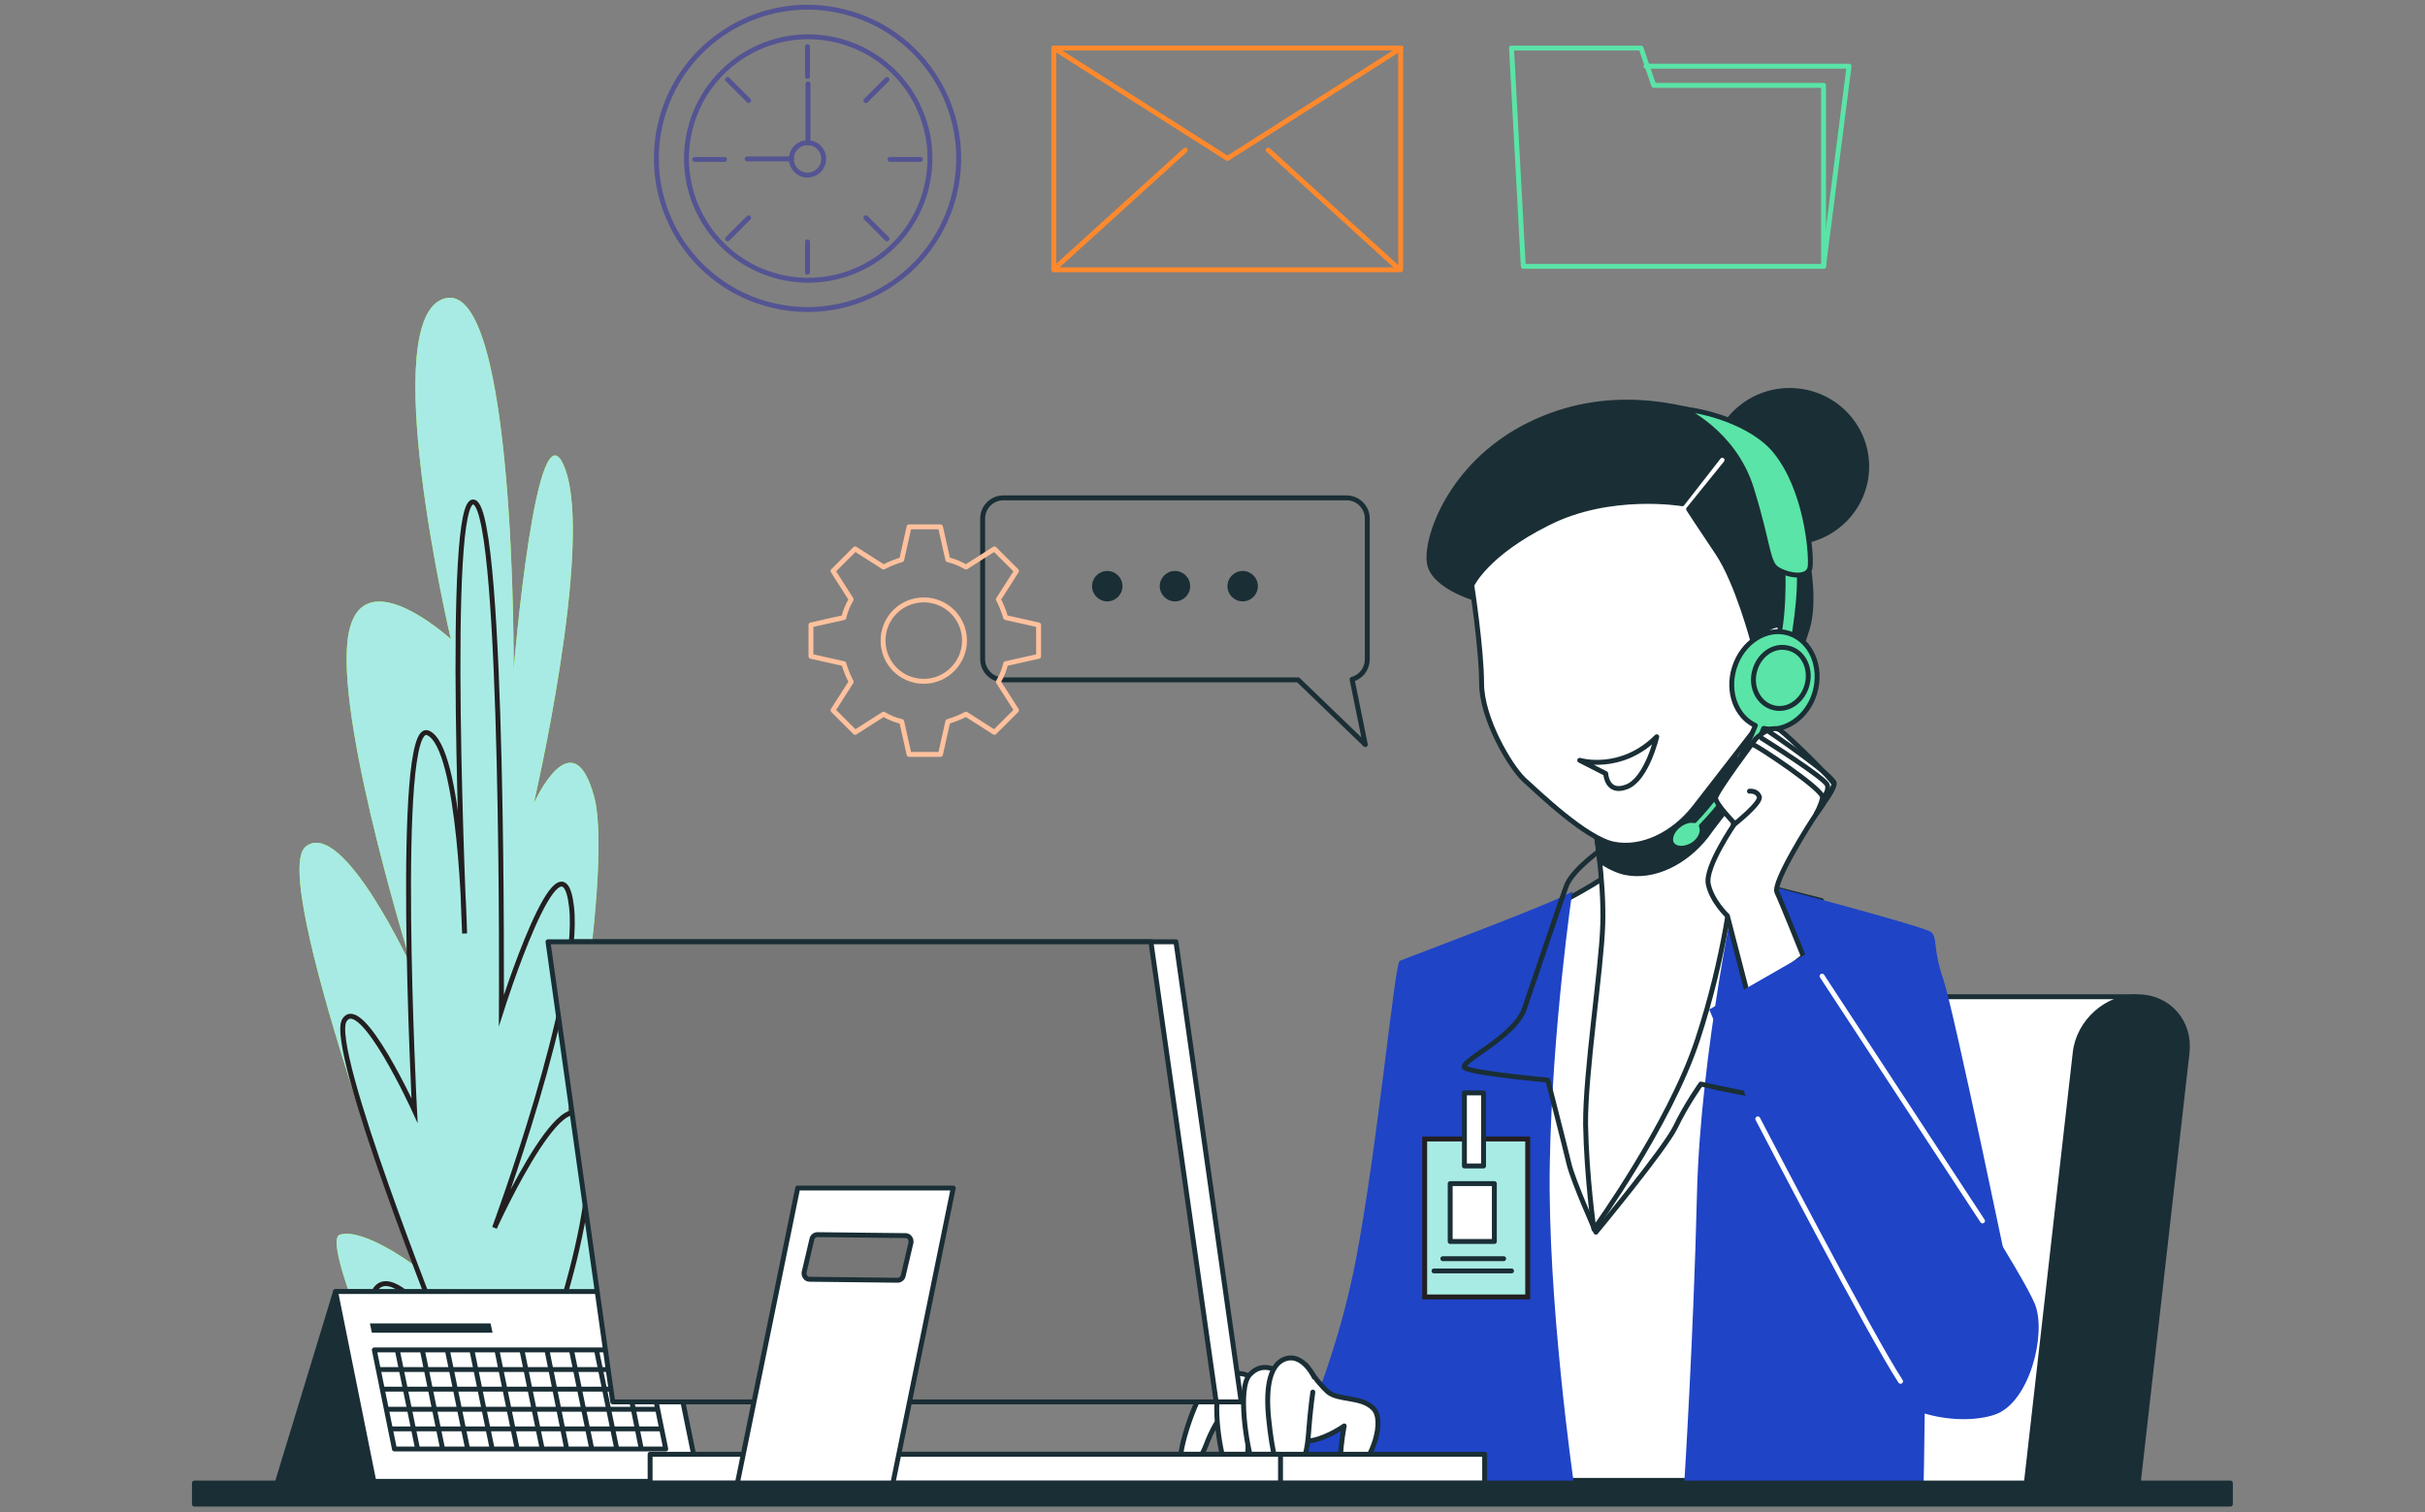 <?xml version="1.0" encoding="UTF-8"?>
<!-- Generator: Adobe Illustrator 27.8.1, SVG Export Plug-In . SVG Version: 6.00 Build 0)  -->
<svg xmlns="http://www.w3.org/2000/svg" xmlns:xlink="http://www.w3.org/1999/xlink" version="1.1" id="Layer_2_00000174581207789776826350000004478130466397996192_" x="0px" y="0px" viewBox="0 0 494.3 308.3" style="enable-background:new 0 0 494.3 308.3;" xml:space="preserve">
<rect x="0" y="0" width="494.3" height="308.3" fill="#808080" stroke="none"/>
<style type="text/css">
	.st0{fill:#AAFF00;}
	.st1{fill:#A8EBE5;}
	.st2{fill:#A8EBE5;stroke:#231F20;stroke-miterlimit:10;}
	.st3{fill:#1A2E35;stroke:#1A2E35;stroke-linecap:round;stroke-linejoin:round;stroke-miterlimit:10;}
	.st4{fill:#FFFFFF;stroke:#1A2E35;stroke-linecap:round;stroke-linejoin:round;stroke-miterlimit:10;}
	.st5{fill:none;stroke:#1A2E35;stroke-linecap:round;stroke-linejoin:round;stroke-miterlimit:10;}
	.st6{fill:#1A2E35;}
	.st7{fill:#1F44C6;}
	.st8{fill:#5AE4A7;stroke:#1A2E35;stroke-linecap:round;stroke-linejoin:round;stroke-miterlimit:10;}
	.st9{fill:none;stroke:#FFFFFF;stroke-linecap:round;stroke-linejoin:round;stroke-miterlimit:10;}
	.st10{fill:none;stroke:#FFC19D;stroke-linecap:round;stroke-linejoin:round;stroke-miterlimit:10;}
	.st11{fill:#777777;stroke:#1A2E35;stroke-linecap:round;stroke-linejoin:round;stroke-miterlimit:10;}
	.st12{fill:none;stroke:#5AE4A7;stroke-linecap:round;stroke-linejoin:round;stroke-miterlimit:10;}
	.st13{fill:none;stroke:#545493;stroke-linecap:round;stroke-linejoin:round;stroke-miterlimit:10;}
	.st14{fill:none;stroke:#FF892C;stroke-linecap:round;stroke-linejoin:round;stroke-miterlimit:10;}
</style>
<g>
	<g>
		<path class="st0" d="M86.6,300.1c0,0-22.1-47-17.3-48.4c4.8-1.4,14.9,6.1,14.9,6.1s-29.5-79.1-21.9-85.2    c7.6-6.1,21.9,25.2,21.9,25.2S69,149.4,70.8,131s21.1-0.7,21.1-0.7s-15.5-66.1-1.1-69.5c14.4-3.4,13.9,75.7,13.9,75.7    s4.7-56.6,10.5-40.9c5.8,15.7-6.4,68.2-6.4,68.2s7.9-17.7,12.3-1.4c4.4,16.4-8.7,82.5-8.7,82.5s11.2-10.9,12.2,2.7    c1,13.6-23.1,55.9-23.1,55.9l-13.7,1.4L86.6,300.1z"></path>
		<path class="st1" d="M86.6,300.1c0,0-22.1-47-17.3-48.4c4.8-1.4,14.9,6.1,14.9,6.1s-29.5-79.1-21.9-85.2    c7.6-6.1,21.9,25.2,21.9,25.2S69,149.4,70.8,131s21.1-0.7,21.1-0.7s-15.5-66.1-1.1-69.5c14.4-3.4,13.9,75.7,13.9,75.7    s4.7-56.6,10.5-40.9c5.8,15.7-6.4,68.2-6.4,68.2s7.9-17.7,12.3-1.4c4.4,16.4-8.7,82.5-8.7,82.5s11.2-10.9,12.2,2.7    c1,13.6-23.1,55.9-23.1,55.9l-13.7,1.4L86.6,300.1z"></path>
		<path class="st2" d="M91.3,302.1c0,0-18.4-32.7-15-38.9c3.4-6.1,13.6,8.2,13.6,8.2S66.8,213.5,70.2,208    c3.4-5.5,14.3,18.4,14.3,18.4s-4.1-79.7,2.7-77c6.8,2.7,7.5,40.9,7.5,40.9s-4.1-90.7,2-87.9c6.1,2.7,5.5,103.6,5.5,103.6    s12.3-38.9,14.3-21.1c2,17.7-15.7,65.4-15.7,65.4s17-37.5,19.1-17.7c2,19.8-13.6,56.6-13.6,56.6s6.1-15,6.1-6.8    c0,8.2-4.8,18.4-4.8,18.4"></path>
	</g>
	<g id="XMLID_225_">
		<polygon id="XMLID_224_" class="st3" points="68.4,263.3 56.6,302 88.4,302 100.5,263.5   "></polygon>
		<g id="XMLID_223_">
			<polygon id="XMLID_205_" class="st4" points="142.5,302 76.2,302 68.4,263.3 134.6,263.3    "></polygon>
			<g id="XMLID_207_">
				<polygon id="XMLID_206_" class="st5" points="135.7,295.4 80.4,295.4 76.3,275.2 131.6,275.2     "></polygon>
				<line id="XMLID_208_" class="st5" x1="81" y1="275.3" x2="85.1" y2="295.3"></line>
				<line id="XMLID_209_" class="st5" x1="86.1" y1="275.3" x2="90.2" y2="295.3"></line>
				<line id="XMLID_210_" class="st5" x1="91.2" y1="275.3" x2="95.3" y2="295.3"></line>
				<line id="XMLID_211_" class="st5" x1="96.2" y1="275.3" x2="100.3" y2="295.3"></line>
				<line id="XMLID_212_" class="st5" x1="101.3" y1="275.3" x2="105.4" y2="295.3"></line>
				<line id="XMLID_213_" class="st5" x1="106.4" y1="275.3" x2="110.5" y2="295.3"></line>
				<line id="XMLID_214_" class="st5" x1="111.5" y1="275.3" x2="115.5" y2="295.3"></line>
				<line id="XMLID_215_" class="st5" x1="116.5" y1="275.3" x2="120.6" y2="295.3"></line>
				<line id="XMLID_216_" class="st5" x1="121.6" y1="275.3" x2="125.7" y2="295.3"></line>
				<line id="XMLID_217_" class="st5" x1="126.7" y1="275.3" x2="130.7" y2="295.3"></line>
				<line id="XMLID_218_" class="st5" x1="77.2" y1="279.2" x2="132.2" y2="279.2"></line>
				<line id="XMLID_219_" class="st5" x1="78.1" y1="283.2" x2="133" y2="283.2"></line>
				<line id="XMLID_220_" class="st5" x1="78.9" y1="287.3" x2="133.8" y2="287.3"></line>
				<line id="XMLID_221_" class="st5" x1="79.7" y1="291.3" x2="134.7" y2="291.3"></line>
			</g>
			<polygon id="XMLID_222_" class="st6" points="100.4,271.7 75.8,271.7 75.4,269.8 100,269.8    "></polygon>
		</g>
	</g>
	<g>
		<path class="st4" d="M435.3,203.2h-79.9c-7.6,0-14.4,6.1-15.3,13.7l-9.8,86.7h93.6L435.3,203.2z"></path>
		<path class="st3" d="M435.7,203.2L435.7,203.2c-6.3,0-12,5.1-12.7,11.4l-10.1,89h22.8l10.1-89C446.5,208.3,442,203.2,435.7,203.2z    "></path>
	</g>
	<g>
		<g>
			<g>
				<path id="XMLID_173_" class="st4" d="M329.4,177.2c0,0-6.8,5.2-18.1,9.9c-11.3,4.7-15.9,6.1-15.9,6.1l3.2,108.6H381      c0,0-10.6-68.1-10.6-90.9s0.9-27.3,0.9-27.3l-27.1-6.9L329.4,177.2z"></path>
				<g>
					<path id="XMLID_176_" class="st7" d="M320.5,181.7c0,0-4.1,27.7-4.6,55.6c-0.5,27.9,4.9,65.1,4.9,65.1H293h-32.6       c0,0,10.7-18.6,15.9-45.2c4.4-22.6,8-60.9,9-61.3C286.3,195.4,318.2,183.6,320.5,181.7z"></path>
					<path id="XMLID_174_" class="st7" d="M293,302.4c0,0-6.1-41.6-5.8-51.4c0.3-9.8,1.9-42.9,1.9-42.9"></path>
				</g>
				<path id="XMLID_178_" class="st7" d="M354.3,178.9c0,0-7.7,35.5-8.4,64.6s-2.6,59.1-2.6,59.1h48.8c0,0,0.6-26.6,0-35.8      c-0.6-9.1-0.6-7.2-0.6-7.2l18.9,4.9c0,0-12.1-58.5-14.3-64.9s-1.1-8.5-2.5-9.6C392.2,188.8,354.3,178.9,354.3,178.9z"></path>
			</g>
			<g id="XMLID_203_">
				<path id="XMLID_204_" class="st4" d="M266.2,278.3c0,0,2.3,3.5,4.4,5.4c2.2,1.9,6.8,0.9,9.3,3.4c2.5,2.5-0.2,10.3-3.4,13      c-5.3,4.6-2.5-9.4-2.5-9.4s-3.1,2.2-6.2,2.9c-3,0.7-10.8-1.7-13.4-1.8c-2.6-0.1-6.2-0.6-7.6-3.5c-1.4-2.9,7.2-6.4,11.1-7.8      C261.7,279.1,266.2,278.3,266.2,278.3z"></path>
				<path id="XMLID_191_" class="st4" d="M249.7,282.4c0,0-2.7-0.8-4.6,1.5c-1.8,2.3-5.4,12.9-4.3,15c1.1,2,3.7-0.8,5-4.2      c1.3-3.4,2.2-4.6,2.2-4.6s1.4,0.7,2.4-1.1C251.4,287.1,252.4,284.4,249.7,282.4z"></path>
				<path id="XMLID_202_" class="st4" d="M254.7,280.6c0,0-2.9-1.8-5.4,0.9c-2.5,2.7-0.8,13.9,0.5,17.4c1.3,3.4,3.8,3,4.2,0.9      c0.4-2.2,0.8-12.7,0.9-15.2C255.2,282.1,254.7,280.6,254.7,280.6z"></path>
				<path id="XMLID_200_" class="st4" d="M260.1,279.4c0,0-2.9-1.9-5.4,0.9c-2.5,2.8-0.6,14.7,0.7,18.4c1.4,3.7,3.9,3.2,4.2,0.9      c0.4-2.3,0.7-13.4,0.8-16C260.5,281,260.1,279.4,260.1,279.4z"></path>
				<path id="XMLID_199_" class="st4" d="M267.9,280.8c0,0-2.1-4.6-5.5-3.9c-3.4,0.8-4.5,5.4-3.8,12.3s1.9,12.4,3.8,12.7      c1.9,0.2,3.9-4,4.3-9.4c0.4-5.4,0.9-8.7,0.9-8.7"></path>
			</g>
			<g id="XMLID_188_">
				<rect id="XMLID_185_" x="290.4" y="232.2" class="st2" width="21" height="32.2"></rect>
				<rect id="XMLID_186_" x="298.5" y="222.8" class="st4" width="3.9" height="14.9"></rect>
				<rect id="XMLID_187_" x="295.6" y="241.3" class="st4" width="9" height="11.8"></rect>
				<line id="XMLID_189_" class="st5" x1="294.1" y1="256.6" x2="306.5" y2="256.6"></line>
				<line id="XMLID_190_" class="st5" x1="292.3" y1="259.1" x2="308.1" y2="259.1"></line>
			</g>
		</g>
		<g>
			<path id="XMLID_171_" class="st5" d="M327.2,172.6c0,0-6.8,4.6-8,8.2c-1.3,3.6-6.5,19.1-8.5,24.9c-2,5.8-13.7,10.9-12.1,12     c1.6,1.1,16.9,2.5,16.9,2.5s3.5,13.6,4.3,17c0.8,3.5,5.5,14,5.5,14s14-16.9,16.2-21.4c2.2-4.6,5.2-8.8,5.2-8.8s6,1.4,9.8,2     c3.8,0.6,14.2,1.6,13.7-0.2c-0.5-1.7-5.7-9.3-7.7-16.7c-2-7.4-0.8-23.6-3.3-29.9c-2.5-6.3-8-7.2-9.9-7.7     C347.2,168,330.1,169.9,327.2,172.6z"></path>
			<g>
				<path id="XMLID_172_" class="st4" d="M325,167.7c0,0,2,11.5,1.7,20.8c-0.3,9.3-3.6,30.1-3.5,40.8c0.2,10.7,1.7,21.3,1.7,21.3      s15.4-21.3,21.1-38.6c5.7-17.3,7.2-32.1,7.2-33.3c0-1.1,0.3-26.8,0.3-26.8S337.3,169.1,325,167.7z"></path>
				<path class="st3" d="M353.6,162.9c0.1-5.8,0.1-10.9,0.1-10.9s-16.4,17.2-28.7,15.8c0,0,0.6,3.2,1.1,7.7c1.9,1.2,3.7,2.1,5.3,2.4      c5.7,1.1,12.1-2,16.4-7.5C349.3,168.3,351.5,165.5,353.6,162.9z"></path>
			</g>
		</g>
		<g>
			<ellipse id="XMLID_167_" class="st3" cx="364.8" cy="95.1" rx="15.7" ry="15.5"></ellipse>
			<path id="XMLID_156_" class="st3" d="M301.3,122.2c0,0-8.4-2.3-9.8-6.8s3.6-20.5,20-28.7c16.4-8.2,31.4-3.6,38-1.8     c6.6,1.8,11.4,5.2,15.7,17.3c4.3,12.1,4.6,21.4,3.2,25.9c-1.4,4.6-3,8-3,8s-8.4,0.9-10.7-2.5c-2.3-3.4-1.4-20.5-11.2-24.6     c-9.8-4.1-28.5-1.8-33,2.3C306.1,115.4,301.3,122.2,301.3,122.2z"></path>
			<g>
				<path id="XMLID_157_" class="st4" d="M300,119.3c0,0,2,13,2,20c0,7.1,5.7,16.8,8.6,19.6c3,2.7,12.7,12.1,18.4,13.2      c5.7,1.1,12.1-2,16.4-7.5c4.3-5.5,12.7-16.4,12.7-16.4s6.4,0.9,8.6-5.7c2.3-6.6,1.1-14.1-2.7-15c-3.9-0.9-6.6,3.6-6.6,3.6      s-3.2-12.3-7.3-18.4c-4.1-6.1-5.9-8.9-5.9-8.9l7.6-9.4c0.3-0.4,0.3-1.1-0.2-1.4l0,0c-0.4-0.3-1-0.2-1.3,0.2l-7.4,9.5      c0,0-14.6-2.5-27.3,3.9C302.9,112.9,300,119.3,300,119.3z"></path>
				<path id="XMLID_160_" class="st5" d="M322,155c0,0,8.4,2.5,15.7-4.8c0,0-2,8.6-6.1,10.2c-4.1,1.6-4.3-2.7-4.3-2.7L322,155z"></path>
			</g>
		</g>
		<g>
			<path id="XMLID_169_" class="st8" d="M363.3,113.4c0,0,0.8,10.2-1.1,18l3,0.9c0,0,2.4-11.8,1.3-18.4L363.3,113.4z"></path>
			<path id="XMLID_170_" class="st8" d="M343,83.4c0,0,10.4,4.6,14,16.2s3.2,15.3,5.4,16.5c2.2,1.3,6.5,2,6.6-0.8     c0.2-2.8-0.8-15.5-7.1-23.3C357.1,86.1,346.9,83.6,343,83.4z"></path>
			<path id="XMLID_175_" class="st8" d="M364.6,129.1c-4.5-1.4-9.5,1.8-11.1,7.1c-1.5,4.9,0.4,9.9,4.3,11.7     c-1.5,3.9-5.3,12-12.4,19.4c-0.9-0.2-2,0.1-3,0.8c-1.6,1.1-2.3,2.9-1.6,4c0.8,1.1,2.7,1.1,4.3,0.1c1.5-1,2.2-2.6,1.7-3.8     c7.4-7.6,11.2-15.9,12.7-19.9c4.3,0.9,8.9-2.2,10.4-7.2C371.5,135.9,369.1,130.5,364.6,129.1z"></path>
			<path class="st8" d="M368.4,139.4c-0.8,3.4-3.8,5.6-6.8,4.9c-3-0.7-4.8-4-4-7.3c0.8-3.4,3.8-5.6,6.8-4.9     C367.4,132.7,369.2,136,368.4,139.4z"></path>
		</g>
		<g>
			<g id="XMLID_184_">
				<path id="XMLID_180_" class="st4" d="M367.6,195c0,0-4.4-11-5.4-13.1c-0.9-2,6.8-14.2,8-15.9c1.3-1.7,3.6-5.4,3.6-6.1      c0-0.8-9-9.6-10.9-11c-1.9-1.4-5,1.7-5,1.7s-8.2,10.9-8.2,12.1s3.9,5.2,3.9,5.2s-6.1,8.8-5.4,12.3s3.9,6.5,3.9,6.5l4.4,17      L367.6,195z"></path>
				<path id="XMLID_179_" class="st5" d="M353.7,167.9c0,0,5.4-4.3,4.9-5.5c-0.5-1.3-2-1.1-2-1.1"></path>
				<path id="XMLID_181_" class="st5" d="M357.5,151.9c0.5,0,14.3,9.1,14,10.7s-1.3,3.3-1.3,3.3"></path>
				<path id="XMLID_182_" class="st5" d="M359.1,150.5c0,0,13.1,8.2,13.4,9.6c0.3,1.4-0.9,2.5-0.9,2.5"></path>
				<path id="XMLID_183_" class="st5" d="M360.5,149.1c0,0,13.7,9.3,13.4,10.7c-0.3,1.4-1.7,3.2-1.7,3.2"></path>
			</g>
			<path id="XMLID_177_" class="st7" d="M369.5,193.7l-21.1,12.1c0,0,27.4,65.2,32.5,74.1c5,8.8,18.6,10.9,25.7,8.5     c7.1-2.4,10.6-16.5,8.2-22.5c-2.4-6-19.4-32.1-27.6-45.2C378.9,207.6,369.5,193.7,369.5,193.7z"></path>
			<path class="st9" d="M358.3,228.1c0,0,23.2,44.6,29.1,53.5"></path>
			<line class="st9" x1="371.4" y1="199" x2="404.1" y2="248.9"></line>
		</g>
	</g>
	<g>
		<g id="XMLID_152_">
			<path id="XMLID_201_" class="st5" d="M278.7,134.4v-28.7c0-2.3-1.9-4.2-4.2-4.2h-70c-2.3,0-4.2,1.9-4.2,4.2v28.7     c0,2.3,1.9,4.2,4.2,4.2h60.1l13.7,13.2l-2.7-13.3C277.4,138,278.7,136.4,278.7,134.4z"></path>
			<g id="XMLID_194_">
				<circle id="XMLID_192_" class="st6" cx="225.7" cy="119.5" r="3.1"></circle>
				<circle id="XMLID_197_" class="st6" cx="239.5" cy="119.5" r="3.1"></circle>
				<circle id="XMLID_198_" class="st6" cx="253.3" cy="119.5" r="3.1"></circle>
			</g>
		</g>
		<path id="XMLID_196_" class="st10" d="M211.7,133.8v-6.4l-6.7-1.5c-0.4-1.3-0.9-2.6-1.5-3.7l3.7-5.8l-4.5-4.5l-5.8,3.7    c-1.2-0.7-2.4-1.2-3.7-1.5l-1.5-6.7h-6.4l-1.5,6.7c-1.3,0.4-2.6,0.9-3.7,1.5l-5.8-3.7l-4.5,4.5l3.7,5.8c-0.7,1.2-1.2,2.4-1.5,3.7    l-6.7,1.5v6.4l6.7,1.5c0.4,1.3,0.9,2.6,1.5,3.7l-3.7,5.8l4.5,4.5l5.8-3.7c1.2,0.7,2.4,1.2,3.7,1.5l1.5,6.7h6.4l1.5-6.7    c1.3-0.4,2.6-0.9,3.7-1.5l5.8,3.7l4.5-4.5l-3.7-5.8c0.7-1.2,1.2-2.4,1.5-3.7L211.7,133.8z M188.3,138.9c-4.6,0-8.3-3.7-8.3-8.3    c0-4.6,3.7-8.3,8.3-8.3s8.3,3.7,8.3,8.3C196.6,135.1,192.9,138.9,188.3,138.9z"></path>
	</g>
	<g>
		
			<rect x="155.1" y="296.4" transform="matrix(-1 -1.224647e-16 1.224647e-16 -1 457.725 598.775)" class="st4" width="147.4" height="5.9"></rect>
		
			<rect x="132.5" y="296.4" transform="matrix(-1 -1.224647e-16 1.224647e-16 -1 393.514 598.775)" class="st4" width="128.5" height="5.9"></rect>
		<polygon class="st4" points="130,285.8 253,285.8 239.7,192 116.7,192   "></polygon>
		<polygon class="st11" points="124.9,285.8 247.9,285.8 234.6,192 111.7,192   "></polygon>
		<path class="st4" d="M162.6,242.2l-12.3,60.2H182l12.3-60.2H162.6z M184.1,260.1c-0.1,0.5-0.6,0.9-1.1,0.9l-18-0.2    c-0.7,0-1.2-0.7-1.1-1.4l1.6-6.8c0.1-0.5,0.6-0.9,1.1-0.9l18,0.2c0.7,0,1.2,0.7,1.1,1.4L184.1,260.1z"></path>
	</g>
	
		<rect x="39.7" y="302.4" transform="matrix(-1 -1.224647e-16 1.224647e-16 -1 494.33 609.04)" class="st3" width="415" height="4.3"></rect>
	<g>
		<polygon class="st12" points="337.1,17.4 334.5,9.8 308.1,9.8 310.5,54.3 371.7,54.3 371.7,17.4   "></polygon>
		<polyline class="st12" points="371.7,54.3 376.9,13.5 335.5,13.5   "></polyline>
	</g>
	<g>
		
			<ellipse transform="matrix(0.228 -0.974 0.974 0.228 95.495 185.317)" class="st13" cx="164.7" cy="32.4" rx="30.8" ry="30.8"></ellipse>
		
			<ellipse transform="matrix(0.233 -0.973 0.973 0.233 94.846 185.022)" class="st13" cx="164.7" cy="32.4" rx="24.8" ry="24.8"></ellipse>
		<path class="st13" d="M167.9,32.4c0,1.8-1.5,3.3-3.3,3.3c-1.8,0-3.3-1.5-3.3-3.3c0-1.8,1.5-3.3,3.3-3.3    C166.5,29.1,167.9,30.6,167.9,32.4z"></path>
		<g>
			<line class="st13" x1="164.6" y1="9.5" x2="164.6" y2="15.6"></line>
			<line class="st13" x1="164.6" y1="49.3" x2="164.6" y2="55.5"></line>
		</g>
		<g>
			<line class="st13" x1="148.3" y1="16.2" x2="152.6" y2="20.5"></line>
			<line class="st13" x1="176.5" y1="44.4" x2="180.8" y2="48.7"></line>
		</g>
		<g>
			<line class="st13" x1="141.6" y1="32.5" x2="147.7" y2="32.5"></line>
			<line class="st13" x1="181.4" y1="32.5" x2="187.6" y2="32.5"></line>
		</g>
		<g>
			<line class="st13" x1="148.3" y1="48.7" x2="152.6" y2="44.4"></line>
			<line class="st13" x1="176.5" y1="20.5" x2="180.8" y2="16.2"></line>
		</g>
		<line class="st13" x1="161.4" y1="32.4" x2="152.3" y2="32.4"></line>
		<line class="st13" x1="164.7" y1="29.1" x2="164.7" y2="17.1"></line>
	</g>
	<g>
		<g>
			<rect x="214.8" y="9.8" class="st14" width="70.7" height="45.2"></rect>
			<polyline class="st14" points="214.8,9.8 250.2,32.3 285.6,9.8    "></polyline>
		</g>
		<line class="st14" x1="214.8" y1="54.9" x2="241.6" y2="30.6"></line>
		<line class="st14" x1="285.2" y1="54.9" x2="258.5" y2="30.6"></line>
	</g>
</g>
</svg>
